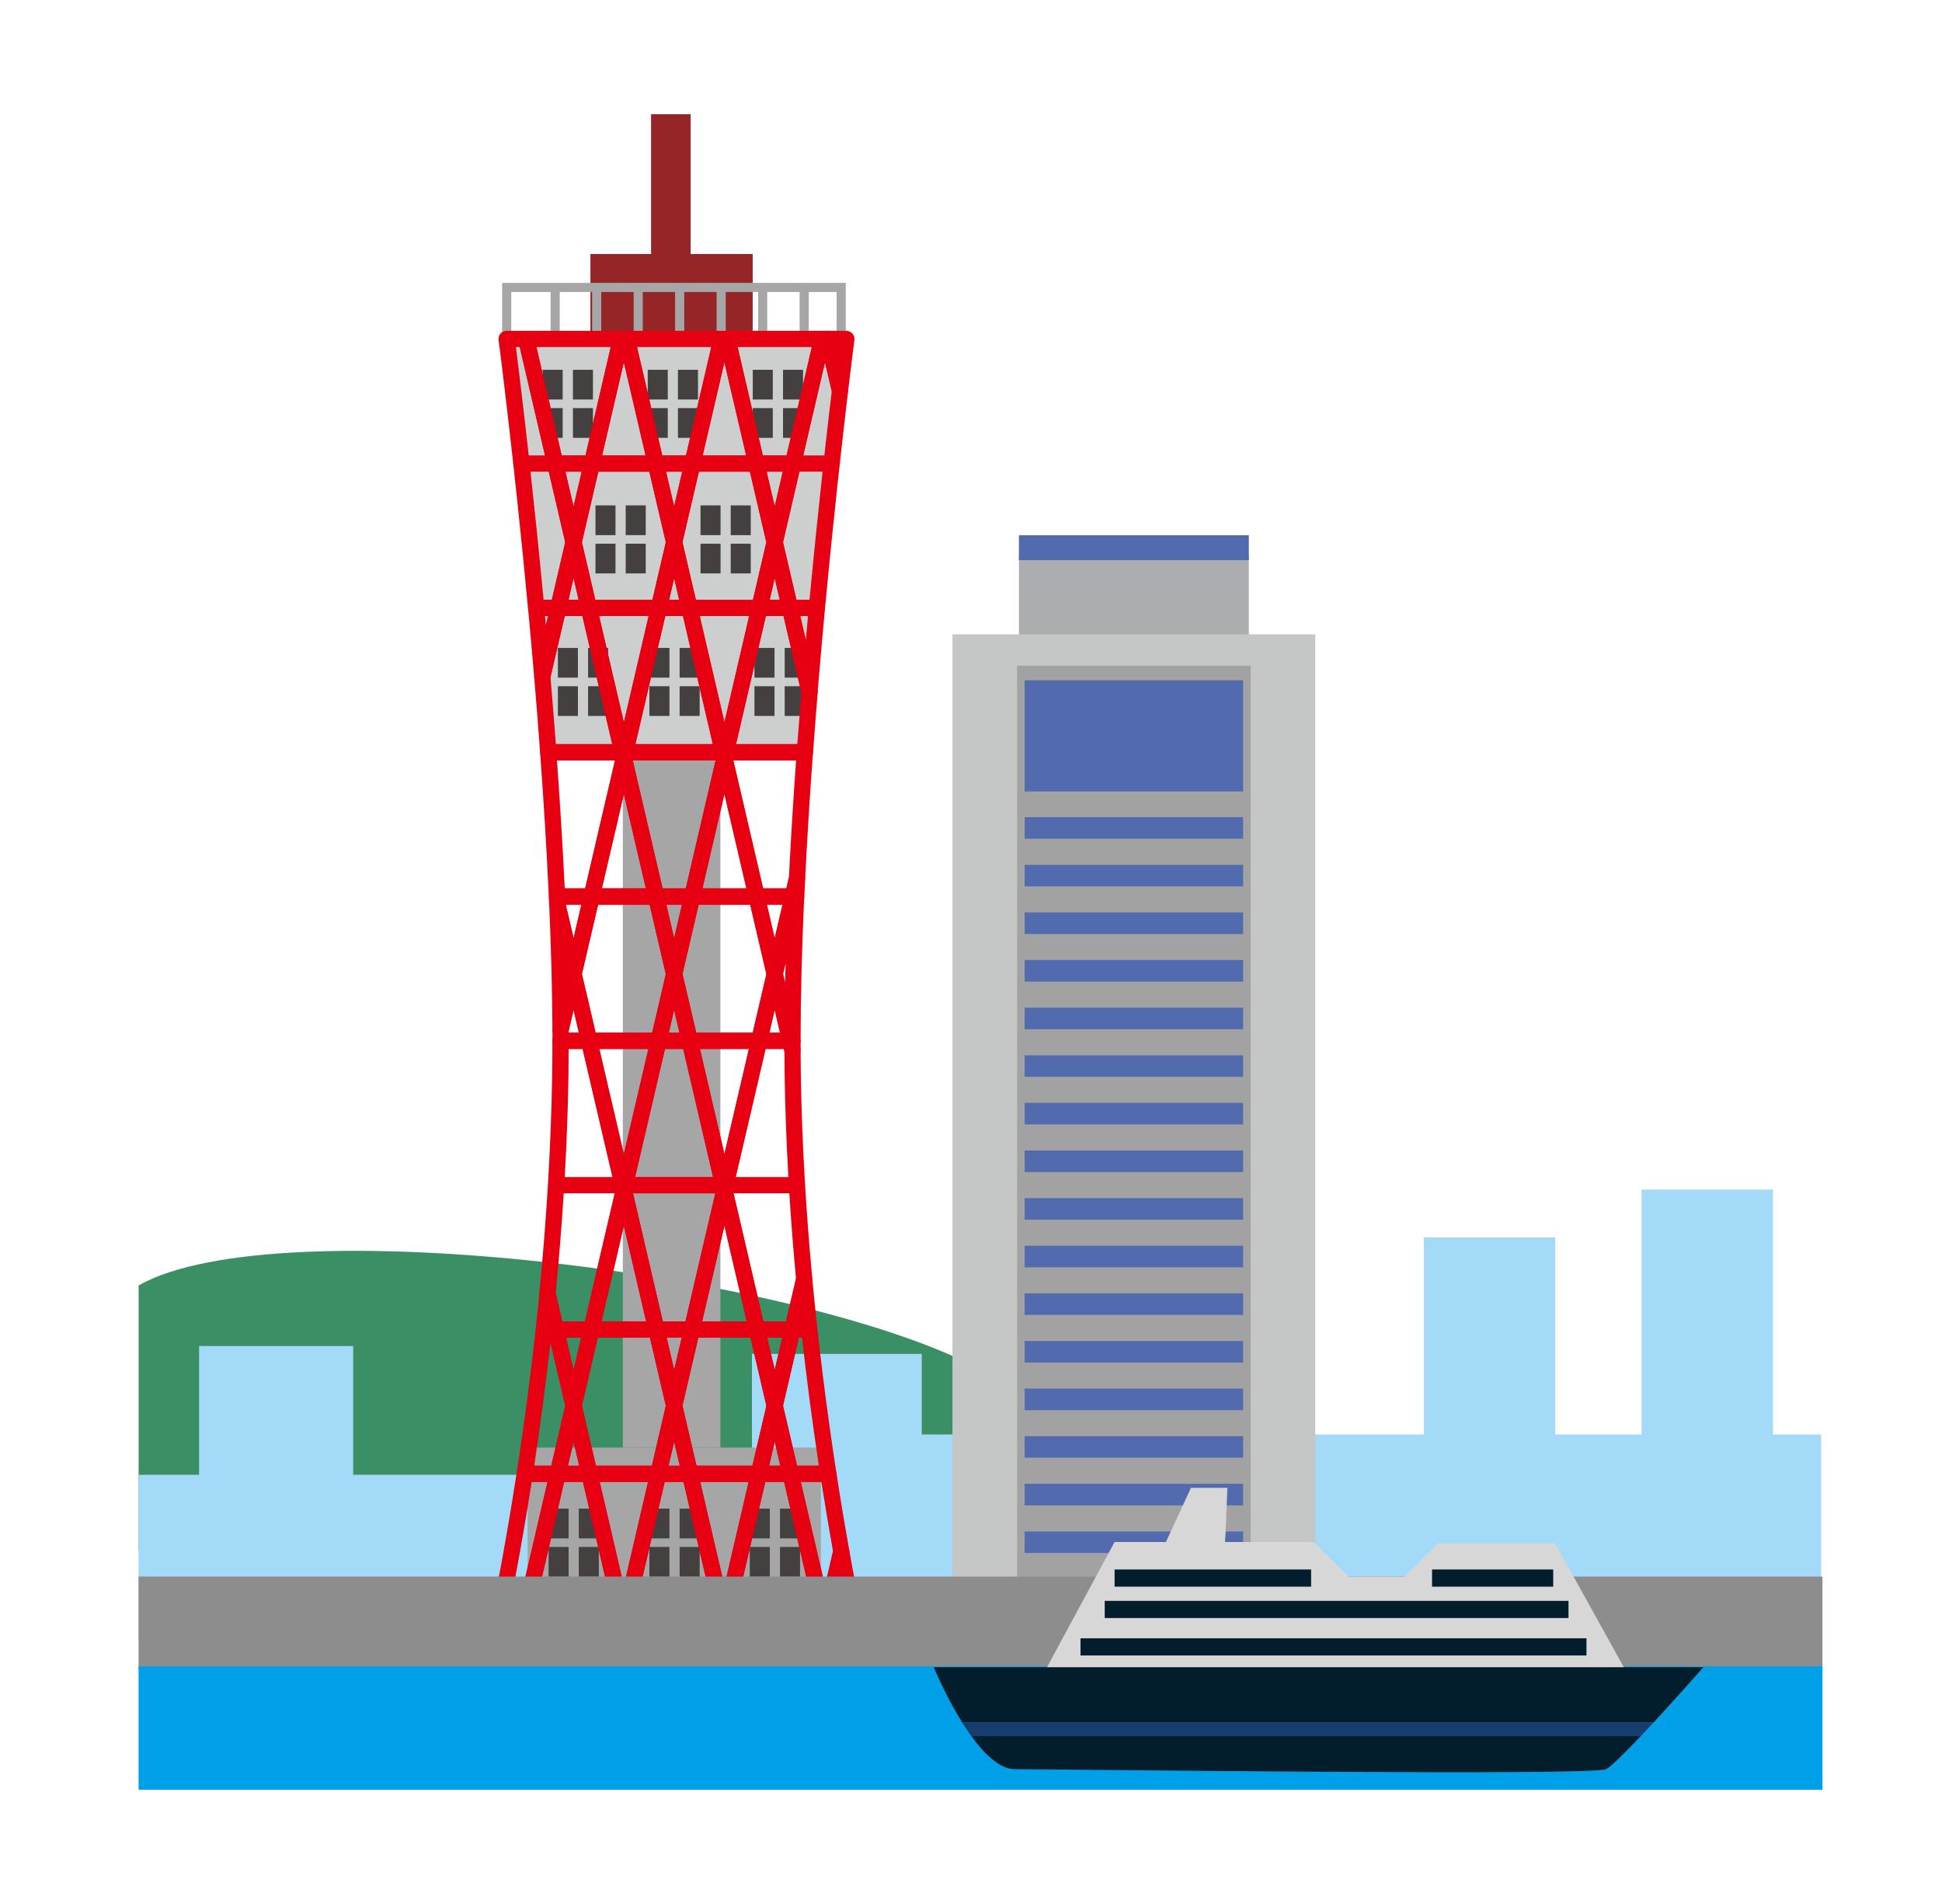 <svg width="51" height="50" viewBox="0 0 51 50" fill="none" xmlns="http://www.w3.org/2000/svg">
<path d="M28.62 41.486C28.62 41.486 30.756 38.774 25.924 36.056C21.312 33.463 7.273 31.682 3.64 33.757V40.732L29.658 41.833L28.62 41.485V41.486Z" fill="#3A9064"/>
<path d="M40.844 32.497H37.392V40.84H40.844V32.497Z" fill="#A2DAF7"/>
<path d="M46.562 31.239H43.11V39.582H46.562V31.239Z" fill="#A2DAF7"/>
<path d="M24.206 37.67V35.554H19.747V38.729H3.639V43.032H47.827V37.67H24.206Z" fill="#A2DAF7"/>
<path d="M21.744 43.138H21.587C21.522 43.138 21.46 43.108 21.42 43.057C21.38 43.007 21.364 42.94 21.38 42.876L21.459 42.538C21.482 42.441 21.568 42.373 21.667 42.373C21.767 42.373 21.853 42.441 21.875 42.538L21.954 42.876C21.969 42.94 21.954 43.007 21.914 43.057C21.874 43.108 21.813 43.138 21.747 43.138H21.744Z" fill="#E60012"/>
<path d="M16.462 43.138H16.305C16.24 43.138 16.178 43.108 16.138 43.057C16.098 43.007 16.082 42.94 16.098 42.876L16.177 42.538C16.199 42.441 16.286 42.374 16.385 42.373C16.484 42.373 16.571 42.441 16.593 42.537L16.672 42.875C16.686 42.939 16.672 43.005 16.632 43.056C16.592 43.107 16.53 43.136 16.465 43.136L16.462 43.138Z" fill="#E60012"/>
<path d="M19.103 43.138H18.946C18.881 43.138 18.819 43.108 18.779 43.057C18.739 43.007 18.724 42.939 18.739 42.877L18.818 42.538C18.841 42.441 18.927 42.374 19.026 42.374C19.126 42.374 19.212 42.443 19.234 42.539L19.314 42.878C19.328 42.941 19.314 43.008 19.273 43.059C19.233 43.109 19.172 43.139 19.107 43.139L19.103 43.138Z" fill="#E60012"/>
<path d="M18.138 3H17.098V9.115H18.138V3Z" fill="#962528"/>
<path d="M21.558 38.014H13.855V42.965H21.558V38.014Z" fill="#A6A6A7"/>
<path d="M18.919 16.179H16.356V38.014H18.919V16.179Z" fill="#A6A6A7"/>
<path d="M13.283 8.977L14.434 19.659L21.136 19.753L22.129 8.886L13.283 8.977Z" fill="#CDCECE"/>
<path d="M14.777 9.711H14.251V10.491H14.777V9.711Z" fill="#44403F"/>
<path d="M15.572 9.711H15.046V10.491H15.572V9.711Z" fill="#44403F"/>
<path d="M17.537 9.711H17.011V10.491H17.537V9.711Z" fill="#44403F"/>
<path d="M18.33 9.711H17.804V10.491H18.33V9.711Z" fill="#44403F"/>
<path d="M20.295 9.711H19.769V10.491H20.295V9.711Z" fill="#44403F"/>
<path d="M21.089 9.711H20.563V10.491H21.089V9.711Z" fill="#44403F"/>
<path d="M14.777 10.717H14.251V11.498H14.777V10.717Z" fill="#44403F"/>
<path d="M15.572 10.717H15.046V11.498H15.572V10.717Z" fill="#44403F"/>
<path d="M17.537 10.717H17.011V11.498H17.537V10.717Z" fill="#44403F"/>
<path d="M18.33 10.717H17.804V11.498H18.33V10.717Z" fill="#44403F"/>
<path d="M20.295 10.717H19.769V11.498H20.295V10.717Z" fill="#44403F"/>
<path d="M21.089 10.717H20.563V11.498H21.089V10.717Z" fill="#44403F"/>
<path d="M16.164 13.272H15.638V14.053H16.164V13.272Z" fill="#44403F"/>
<path d="M16.958 13.272H16.432V14.053H16.958V13.272Z" fill="#44403F"/>
<path d="M18.923 13.272H18.397V14.053H18.923V13.272Z" fill="#44403F"/>
<path d="M19.716 13.272H19.19V14.053H19.716V13.272Z" fill="#44403F"/>
<path d="M16.164 14.278H15.638V15.058H16.164V14.278Z" fill="#44403F"/>
<path d="M16.958 14.278H16.432V15.058H16.958V14.278Z" fill="#44403F"/>
<path d="M18.923 14.278H18.397V15.058H18.923V14.278Z" fill="#44403F"/>
<path d="M19.716 14.278H19.19V15.058H19.716V14.278Z" fill="#44403F"/>
<path d="M17.581 17.015H17.054V17.795H17.581V17.015Z" fill="#44403F"/>
<path d="M18.374 17.015H17.848V17.795H18.374V17.015Z" fill="#44403F"/>
<path d="M17.581 18.021H17.054V18.801H17.581V18.021Z" fill="#44403F"/>
<path d="M18.374 18.021H17.848V18.801H18.374V18.021Z" fill="#44403F"/>
<path d="M17.581 39.618H17.054V40.399H17.581V39.618Z" fill="#44403F"/>
<path d="M18.374 39.618H17.848V40.399H18.374V39.618Z" fill="#44403F"/>
<path d="M17.581 40.624H17.054V41.405H17.581V40.624Z" fill="#44403F"/>
<path d="M18.374 40.624H17.848V41.405H18.374V40.624Z" fill="#44403F"/>
<path d="M14.933 39.618H14.407V40.399H14.933V39.618Z" fill="#44403F"/>
<path d="M15.726 39.618H15.2V40.399H15.726V39.618Z" fill="#44403F"/>
<path d="M14.933 40.624H14.407V41.405H14.933V40.624Z" fill="#44403F"/>
<path d="M15.726 40.624H15.2V41.405H15.726V40.624Z" fill="#44403F"/>
<path d="M20.217 39.618H19.691V40.399H20.217V39.618Z" fill="#44403F"/>
<path d="M21.01 39.618H20.484V40.399H21.01V39.618Z" fill="#44403F"/>
<path d="M20.217 40.624H19.691V41.405H20.217V40.624Z" fill="#44403F"/>
<path d="M21.01 40.624H20.484V41.405H21.01V40.624Z" fill="#44403F"/>
<path d="M20.34 17.015H19.813V17.795H20.34V17.015Z" fill="#44403F"/>
<path d="M21.133 17.015H20.607V17.795H21.133V17.015Z" fill="#44403F"/>
<path d="M20.34 18.021H19.813V18.801H20.34V18.021Z" fill="#44403F"/>
<path d="M21.133 18.021H20.607V18.801H21.133V18.021Z" fill="#44403F"/>
<path d="M15.177 17.015H14.651V17.795H15.177V17.015Z" fill="#44403F"/>
<path d="M15.97 17.015H15.444V17.795H15.97V17.015Z" fill="#44403F"/>
<path d="M15.177 18.021H14.651V18.801H15.177V18.021Z" fill="#44403F"/>
<path d="M15.97 18.021H15.444V18.801H15.97V18.021Z" fill="#44403F"/>
<path d="M19.767 6.671H15.505V8.966H19.767V6.671Z" fill="#962528"/>
<path d="M22.211 9.033H21.971V7.668H13.427V8.9H13.187V7.428H22.211V9.033Z" fill="#A6A6A7"/>
<path d="M14.7 7.595H14.46V8.73H14.7V7.595Z" fill="#A6A6A7"/>
<path d="M15.79 7.595H15.55V8.73H15.79V7.595Z" fill="#A6A6A7"/>
<path d="M16.881 7.595H16.641V8.73H16.881V7.595Z" fill="#A6A6A7"/>
<path d="M17.969 7.595H17.729V8.73H17.969V7.595Z" fill="#A6A6A7"/>
<path d="M19.059 7.595H18.819V8.73H19.059V7.595Z" fill="#A6A6A7"/>
<path d="M20.149 7.595H19.909V8.73H20.149V7.595Z" fill="#A6A6A7"/>
<path d="M21.239 7.595H20.999V8.73H21.239V7.595Z" fill="#A6A6A7"/>
<path d="M18.178 23.757H17.23C17.131 23.757 17.045 23.688 17.022 23.593L16.176 19.96C16.169 19.928 16.169 19.895 16.176 19.863L16.212 19.706C16.235 19.609 16.321 19.54 16.421 19.54H18.988C19.088 19.54 19.174 19.609 19.196 19.706L19.233 19.863C19.24 19.895 19.24 19.928 19.233 19.96L18.387 23.593C18.364 23.689 18.278 23.757 18.178 23.757ZM17.399 23.33H18.009L18.793 19.967H16.617L17.401 23.33H17.399Z" fill="#E60012"/>
<path d="M18.988 19.967H16.421C16.356 19.967 16.294 19.937 16.254 19.887C16.214 19.836 16.198 19.77 16.214 19.706L17.097 15.915C17.119 15.819 17.206 15.751 17.305 15.751H18.108C18.207 15.751 18.293 15.82 18.316 15.915L19.199 19.706C19.213 19.77 19.199 19.836 19.159 19.887C19.118 19.937 19.057 19.967 18.992 19.967H18.988ZM16.689 19.54H18.72L17.936 16.177H17.473L16.689 19.54Z" fill="#E60012"/>
<path d="M18.112 27.547H17.296C17.23 27.547 17.169 27.518 17.129 27.467C17.089 27.416 17.073 27.35 17.089 27.286L17.498 25.532C17.52 25.434 17.606 25.366 17.706 25.366C17.805 25.366 17.891 25.434 17.914 25.53L18.323 27.285C18.337 27.349 18.323 27.415 18.283 27.465C18.242 27.516 18.181 27.546 18.116 27.546L18.112 27.547ZM17.564 27.12H17.844L17.704 26.52L17.565 27.12H17.564Z" fill="#E60012"/>
<path d="M19.062 19.967H18.988C18.889 19.967 18.803 19.898 18.78 19.803L17.897 16.012C17.883 15.949 17.897 15.882 17.937 15.832C17.978 15.781 18.039 15.751 18.104 15.751H19.944C20.009 15.751 20.07 15.781 20.11 15.832C20.151 15.882 20.166 15.949 20.151 16.012L19.267 19.803C19.245 19.899 19.159 19.967 19.059 19.967H19.062ZM18.374 16.177L19.024 18.97L19.674 16.177H18.372H18.374Z" fill="#E60012"/>
<path d="M17.704 25.793C17.605 25.793 17.519 25.724 17.496 25.628L17.022 23.593C17.008 23.529 17.022 23.462 17.063 23.412C17.103 23.361 17.164 23.331 17.229 23.331H18.177C18.242 23.331 18.304 23.361 18.344 23.412C18.384 23.462 18.4 23.529 18.384 23.593L17.91 25.628C17.888 25.725 17.802 25.793 17.702 25.793H17.704ZM17.499 23.757L17.704 24.639L17.91 23.757H17.499Z" fill="#E60012"/>
<path d="M20.345 25.793C20.246 25.793 20.16 25.724 20.137 25.628L19.663 23.593C19.649 23.529 19.663 23.462 19.703 23.412C19.744 23.361 19.805 23.331 19.87 23.331H20.818C20.883 23.331 20.945 23.361 20.985 23.412C21.025 23.462 21.04 23.529 21.025 23.593L20.551 25.628C20.529 25.725 20.442 25.793 20.343 25.793H20.345ZM20.14 23.757L20.345 24.639L20.551 23.757H20.14Z" fill="#E60012"/>
<path d="M19.871 23.757H18.178C18.113 23.757 18.052 23.727 18.012 23.677C17.972 23.626 17.956 23.559 17.972 23.496L18.818 19.863C18.84 19.766 18.927 19.698 19.026 19.698C19.125 19.698 19.212 19.767 19.234 19.863L20.081 23.496C20.095 23.559 20.081 23.626 20.041 23.677C20 23.727 19.939 23.757 19.874 23.757H19.871ZM18.447 23.33H19.602L19.024 20.85L18.446 23.33H18.447Z" fill="#E60012"/>
<path d="M19.025 20.124C18.926 20.124 18.839 20.055 18.817 19.959L18.78 19.801C18.766 19.738 18.78 19.671 18.82 19.62C18.861 19.57 18.922 19.54 18.987 19.54H19.06C19.125 19.54 19.187 19.57 19.227 19.62C19.267 19.671 19.283 19.738 19.267 19.801L19.231 19.959C19.208 20.055 19.122 20.124 19.023 20.124H19.025Z" fill="#E60012"/>
<path d="M18.995 31.337H16.412C16.347 31.337 16.286 31.308 16.245 31.257C16.205 31.206 16.19 31.14 16.205 31.076L17.088 27.286C17.111 27.189 17.197 27.121 17.296 27.121H18.113C18.213 27.121 18.299 27.19 18.321 27.287L19.204 31.077C19.219 31.141 19.204 31.207 19.164 31.258C19.124 31.309 19.063 31.338 18.997 31.338L18.995 31.337ZM16.68 30.91H18.726L17.942 27.547H17.463L16.679 30.91H16.68Z" fill="#E60012"/>
<path d="M20.812 27.547H20.753C20.654 27.547 20.568 27.479 20.545 27.382L20.136 25.627C20.129 25.595 20.129 25.562 20.136 25.53L20.61 23.495C20.633 23.398 20.719 23.33 20.818 23.33H20.907C20.965 23.33 21.021 23.354 21.061 23.396C21.101 23.439 21.122 23.496 21.12 23.554C21.057 24.926 21.025 26.198 21.025 27.334C21.025 27.453 20.93 27.547 20.812 27.547ZM20.564 25.579L20.617 25.807C20.621 25.639 20.626 25.469 20.631 25.296L20.564 25.579Z" fill="#E60012"/>
<path d="M20.819 23.757H19.871C19.772 23.757 19.686 23.688 19.663 23.593L18.817 19.96C18.81 19.928 18.81 19.895 18.817 19.863L18.853 19.706C18.876 19.609 18.962 19.54 19.061 19.54H21.137C21.197 19.54 21.253 19.565 21.293 19.609C21.334 19.652 21.354 19.71 21.35 19.769C21.265 20.923 21.197 22.035 21.145 23.074C21.145 23.087 21.142 23.1 21.139 23.111L21.026 23.591C21.004 23.688 20.918 23.757 20.818 23.757H20.819ZM20.04 23.33H20.65L20.719 23.033C20.767 22.065 20.83 21.035 20.907 19.967H19.256L20.04 23.33Z" fill="#E60012"/>
<path d="M20.908 23.757H20.819C20.754 23.757 20.693 23.727 20.653 23.677C20.613 23.626 20.597 23.56 20.613 23.496L20.725 23.016C20.75 22.908 20.854 22.837 20.962 22.853C21.071 22.868 21.152 22.964 21.146 23.075L21.123 23.554C21.119 23.667 21.024 23.757 20.91 23.757H20.908Z" fill="#E60012"/>
<path d="M21.587 43.138H19.103C19.004 43.138 18.918 43.069 18.895 42.972L18.816 42.634C18.809 42.602 18.809 42.569 18.816 42.537L19.72 38.655C19.743 38.558 19.829 38.49 19.928 38.49H20.761C20.86 38.49 20.946 38.559 20.969 38.655L21.873 42.537C21.88 42.569 21.88 42.602 21.873 42.634L21.794 42.972C21.771 43.069 21.685 43.138 21.586 43.138H21.587ZM19.273 42.711H21.418L21.447 42.586L20.593 38.916H20.099L19.244 42.586L19.273 42.711Z" fill="#E60012"/>
<path d="M19.053 31.337H18.995C18.896 31.337 18.81 31.269 18.787 31.172L17.904 27.382C17.89 27.318 17.904 27.252 17.944 27.201C17.985 27.15 18.046 27.12 18.111 27.12H19.935C20 27.12 20.062 27.15 20.102 27.201C20.142 27.252 20.157 27.318 20.142 27.382L19.259 31.172C19.236 31.269 19.15 31.336 19.051 31.336L19.053 31.337ZM18.382 27.547L19.025 30.308L19.668 27.547H18.382Z" fill="#E60012"/>
<path d="M20.753 27.547H19.936C19.871 27.547 19.81 27.517 19.77 27.466C19.73 27.416 19.714 27.349 19.73 27.286L20.139 25.531C20.161 25.434 20.247 25.367 20.347 25.367C20.446 25.367 20.532 25.436 20.555 25.532L20.964 27.287C20.978 27.351 20.964 27.417 20.924 27.468C20.883 27.518 20.822 27.548 20.757 27.548L20.753 27.547ZM20.205 27.12H20.485L20.345 26.52L20.206 27.12H20.205Z" fill="#E60012"/>
<path d="M19.936 27.547H18.112C18.013 27.547 17.927 27.478 17.904 27.383L17.495 25.628C17.488 25.596 17.488 25.563 17.495 25.531L17.969 23.496C17.991 23.399 18.078 23.331 18.177 23.331H19.87C19.969 23.331 20.056 23.4 20.078 23.496L20.552 25.531C20.559 25.563 20.559 25.596 20.552 25.628L20.143 27.383C20.121 27.48 20.034 27.547 19.935 27.547H19.936ZM18.282 27.12H19.767L20.127 25.58L19.702 23.758H18.349L17.924 25.58L18.284 27.12H18.282Z" fill="#E60012"/>
<path d="M18.105 16.177H17.302C17.237 16.177 17.176 16.147 17.136 16.096C17.096 16.045 17.08 15.979 17.096 15.915L17.496 14.193C17.519 14.096 17.605 14.029 17.704 14.029C17.804 14.029 17.89 14.097 17.912 14.193L18.313 15.915C18.327 15.979 18.313 16.045 18.273 16.096C18.233 16.147 18.171 16.177 18.106 16.177H18.105ZM17.572 15.75H17.837L17.704 15.181L17.572 15.75Z" fill="#E60012"/>
<path d="M15.48 38.916H14.647C14.582 38.916 14.521 38.887 14.481 38.836C14.44 38.785 14.425 38.719 14.44 38.655L14.857 36.869C14.879 36.772 14.965 36.704 15.065 36.704C15.164 36.704 15.25 36.773 15.273 36.869L15.689 38.655C15.703 38.719 15.689 38.785 15.649 38.836C15.608 38.887 15.547 38.916 15.482 38.916H15.48ZM14.916 38.489H15.211L15.063 37.857L14.916 38.489Z" fill="#E60012"/>
<path d="M21.666 42.798C21.567 42.798 21.48 42.73 21.458 42.634L20.553 38.752C20.539 38.688 20.553 38.622 20.594 38.571C20.634 38.52 20.695 38.49 20.76 38.49H21.753C21.859 38.49 21.948 38.567 21.964 38.671C22.07 39.365 22.185 40.051 22.303 40.709C22.308 40.738 22.308 40.767 22.301 40.796L21.873 42.634C21.85 42.731 21.764 42.798 21.665 42.798H21.666ZM21.03 38.916L21.666 41.645L21.876 40.74C21.771 40.148 21.668 39.535 21.571 38.916H21.03Z" fill="#E60012"/>
<path d="M15.063 37.13C14.964 37.13 14.878 37.061 14.855 36.965L14.388 34.962C14.374 34.898 14.388 34.832 14.428 34.781C14.469 34.73 14.53 34.7 14.595 34.7H15.529C15.594 34.7 15.656 34.73 15.696 34.781C15.736 34.832 15.751 34.898 15.736 34.962L15.269 36.965C15.247 37.062 15.16 37.131 15.061 37.131L15.063 37.13ZM14.865 35.127L15.063 35.977L15.261 35.127H14.865Z" fill="#E60012"/>
<path d="M15.464 16.177H14.662C14.597 16.177 14.535 16.147 14.495 16.096C14.455 16.045 14.439 15.979 14.455 15.915L14.855 14.193C14.878 14.096 14.964 14.029 15.063 14.029C15.163 14.029 15.249 14.097 15.271 14.193L15.672 15.915C15.687 15.979 15.672 16.045 15.632 16.096C15.592 16.147 15.53 16.177 15.465 16.177H15.464ZM14.931 15.75H15.196L15.063 15.181L14.931 15.75Z" fill="#E60012"/>
<path d="M15.063 14.454C14.964 14.454 14.878 14.386 14.855 14.29L14.373 12.222C14.359 12.158 14.373 12.092 14.413 12.041C14.453 11.991 14.515 11.961 14.58 11.961H15.543C15.608 11.961 15.67 11.991 15.71 12.041C15.75 12.092 15.765 12.158 15.75 12.222L15.269 14.29C15.247 14.387 15.16 14.455 15.061 14.455L15.063 14.454ZM14.849 12.386L15.062 13.3L15.275 12.386H14.849Z" fill="#E60012"/>
<path d="M16.384 42.798C16.285 42.798 16.198 42.73 16.176 42.634L15.271 38.752C15.257 38.688 15.271 38.622 15.312 38.571C15.352 38.52 15.413 38.49 15.478 38.49H17.287C17.352 38.49 17.413 38.52 17.454 38.571C17.494 38.622 17.509 38.688 17.494 38.752L16.59 42.634C16.567 42.731 16.481 42.798 16.381 42.798H16.384ZM15.748 38.916L16.384 41.645L17.02 38.916H15.749H15.748Z" fill="#E60012"/>
<path d="M22.06 10.476C21.962 10.476 21.875 10.408 21.852 10.312L21.534 8.949C21.52 8.885 21.534 8.819 21.574 8.768C21.614 8.717 21.675 8.688 21.741 8.688H22.226C22.288 8.688 22.346 8.714 22.387 8.76C22.427 8.806 22.446 8.867 22.438 8.927C22.438 8.927 22.373 9.429 22.27 10.288C22.258 10.391 22.173 10.47 22.07 10.476C22.067 10.476 22.062 10.476 22.059 10.476H22.06Z" fill="#E60012"/>
<path d="M17.229 23.757H15.536C15.471 23.757 15.41 23.727 15.37 23.677C15.329 23.626 15.314 23.559 15.329 23.496L16.176 19.863C16.198 19.766 16.285 19.698 16.384 19.698C16.483 19.698 16.57 19.767 16.592 19.863L17.439 23.496C17.453 23.559 17.439 23.626 17.398 23.677C17.358 23.727 17.297 23.757 17.232 23.757H17.229ZM15.806 23.33H16.961L16.383 20.85L15.805 23.33H15.806Z" fill="#E60012"/>
<path d="M19.025 42.798C18.925 42.798 18.839 42.73 18.817 42.634L17.912 38.752C17.898 38.688 17.912 38.622 17.952 38.571C17.993 38.52 18.054 38.49 18.119 38.49H19.928C19.993 38.49 20.054 38.52 20.095 38.571C20.135 38.622 20.15 38.688 20.135 38.752L19.23 42.634C19.208 42.731 19.122 42.798 19.022 42.798H19.025ZM18.389 38.916L19.025 41.645L19.661 38.916H18.389Z" fill="#E60012"/>
<path d="M20.346 37.13C20.246 37.13 20.16 37.061 20.137 36.965L19.671 34.962C19.656 34.898 19.671 34.832 19.711 34.781C19.751 34.73 19.812 34.7 19.877 34.7H20.811C20.876 34.7 20.938 34.73 20.978 34.781C21.018 34.832 21.034 34.898 21.018 34.962L20.551 36.965C20.529 37.062 20.442 37.131 20.343 37.131L20.346 37.13ZM20.147 35.127L20.346 35.977L20.543 35.127H20.147Z" fill="#E60012"/>
<path d="M19.878 35.127H18.17C18.105 35.127 18.043 35.098 18.003 35.047C17.963 34.996 17.948 34.93 17.963 34.866L18.817 31.2C18.839 31.103 18.925 31.036 19.025 31.036C19.124 31.036 19.21 31.104 19.233 31.2L20.086 34.866C20.1 34.93 20.086 34.996 20.046 35.047C20.006 35.098 19.944 35.127 19.879 35.127H19.878ZM18.439 34.7H19.61L19.025 32.188L18.439 34.7Z" fill="#E60012"/>
<path d="M17.704 37.13C17.605 37.13 17.519 37.061 17.496 36.965L17.029 34.962C17.015 34.898 17.029 34.832 17.069 34.781C17.11 34.73 17.171 34.7 17.236 34.7H18.17C18.235 34.7 18.297 34.73 18.337 34.781C18.377 34.832 18.392 34.898 18.377 34.962L17.91 36.965C17.887 37.062 17.801 37.13 17.702 37.13H17.704ZM17.506 35.127L17.704 35.977L17.903 35.127H17.507H17.506Z" fill="#E60012"/>
<path d="M19.025 31.461C18.926 31.461 18.84 31.393 18.817 31.297L18.788 31.173C18.773 31.109 18.788 31.043 18.828 30.992C18.868 30.941 18.929 30.912 18.994 30.912H19.052C19.117 30.912 19.179 30.941 19.219 30.992C19.259 31.043 19.275 31.109 19.259 31.173L19.231 31.297C19.208 31.394 19.122 31.461 19.023 31.462L19.025 31.461Z" fill="#E60012"/>
<path d="M20.346 14.454C20.246 14.454 20.16 14.386 20.137 14.29L19.655 12.222C19.641 12.158 19.655 12.092 19.695 12.041C19.735 11.991 19.797 11.961 19.862 11.961H20.825C20.89 11.961 20.952 11.991 20.992 12.041C21.032 12.092 21.048 12.158 21.032 12.222L20.551 14.29C20.529 14.387 20.442 14.455 20.343 14.455L20.346 14.454ZM20.133 12.386L20.346 13.3L20.558 12.386H20.133Z" fill="#E60012"/>
<path d="M21.26 18.383C21.162 18.383 21.076 18.315 21.052 18.218L20.538 16.012C20.524 15.949 20.538 15.882 20.578 15.832C20.619 15.781 20.68 15.751 20.745 15.751H21.453C21.513 15.751 21.57 15.776 21.61 15.821C21.651 15.866 21.671 15.925 21.665 15.984C21.599 16.693 21.534 17.431 21.471 18.188C21.462 18.293 21.379 18.376 21.273 18.383C21.269 18.383 21.263 18.383 21.258 18.383H21.26ZM21.015 16.177L21.162 16.811C21.181 16.596 21.2 16.385 21.22 16.177H21.015Z" fill="#E60012"/>
<path d="M20.813 27.802C20.715 27.802 20.629 27.735 20.605 27.638L20.546 27.383C20.532 27.319 20.546 27.253 20.586 27.202C20.627 27.151 20.688 27.121 20.753 27.121H20.812C20.93 27.121 21.025 27.217 21.025 27.334V27.588C21.025 27.697 20.945 27.788 20.837 27.801C20.829 27.801 20.82 27.802 20.812 27.802H20.813Z" fill="#E60012"/>
<path d="M15.529 35.127H14.595C14.496 35.127 14.41 35.059 14.387 34.962L14.168 34.024C14.163 34.002 14.161 33.978 14.164 33.956C14.36 31.957 14.472 30.029 14.501 28.224C14.505 27.934 14.507 27.636 14.507 27.334C14.507 27.278 14.529 27.223 14.569 27.183C14.609 27.143 14.664 27.12 14.721 27.12H15.47C15.569 27.12 15.656 27.189 15.678 27.285L16.561 31.075L16.59 31.199C16.597 31.231 16.597 31.264 16.59 31.296L15.736 34.962C15.714 35.059 15.627 35.126 15.528 35.126L15.529 35.127ZM14.765 34.701H15.36L16.144 31.337H14.805C14.75 32.196 14.68 33.072 14.593 33.962L14.765 34.701ZM14.831 30.91H16.086L15.302 27.547H14.934C14.934 27.778 14.932 28.007 14.929 28.23C14.916 29.097 14.883 29.992 14.831 30.91Z" fill="#E60012"/>
<path d="M22.521 43.138H21.744C21.645 43.138 21.558 43.069 21.536 42.972L21.457 42.634C21.45 42.602 21.45 42.569 21.457 42.537L21.885 40.699C21.908 40.601 21.999 40.539 22.097 40.534C22.199 40.537 22.284 40.61 22.302 40.711C22.543 42.056 22.725 42.87 22.727 42.879C22.742 42.941 22.727 43.009 22.686 43.058C22.646 43.109 22.584 43.139 22.52 43.139L22.521 43.138ZM21.914 42.711H22.257C22.215 42.51 22.149 42.195 22.071 41.788L21.886 42.586L21.915 42.711H21.914Z" fill="#E60012"/>
<path d="M20.761 38.916H19.929C19.864 38.916 19.803 38.887 19.762 38.836C19.722 38.785 19.707 38.719 19.722 38.655L20.138 36.869C20.161 36.772 20.247 36.704 20.346 36.704C20.446 36.704 20.532 36.773 20.554 36.869L20.971 38.655C20.985 38.719 20.971 38.785 20.93 38.836C20.89 38.887 20.829 38.916 20.764 38.916H20.761ZM20.197 38.489H20.493L20.345 37.857L20.197 38.489Z" fill="#E60012"/>
<path d="M16.305 43.138H13.664C13.599 43.138 13.537 43.108 13.497 43.057C13.457 43.007 13.441 42.94 13.457 42.876L14.441 38.656C14.463 38.559 14.549 38.492 14.649 38.492H15.481C15.58 38.492 15.666 38.56 15.689 38.656L16.593 42.538C16.6 42.57 16.6 42.603 16.593 42.635L16.514 42.973C16.492 43.07 16.405 43.139 16.306 43.139L16.305 43.138ZM13.932 42.711H16.135L16.164 42.586L15.309 38.916H14.815L13.931 42.71L13.932 42.711Z" fill="#E60012"/>
<path d="M20.826 12.387H19.863C19.764 12.387 19.677 12.318 19.655 12.222L18.892 8.949C18.878 8.885 18.892 8.819 18.933 8.768C18.973 8.717 19.034 8.688 19.099 8.688H21.588C21.653 8.688 21.714 8.717 21.755 8.768C21.795 8.819 21.81 8.885 21.795 8.949L21.032 12.222C21.01 12.319 20.923 12.387 20.824 12.387H20.826ZM20.032 11.96H20.657L21.321 9.113H19.37L20.033 11.96H20.032Z" fill="#E60012"/>
<path d="M18.946 43.138H16.462C16.363 43.138 16.276 43.069 16.254 42.973L16.175 42.635C16.168 42.603 16.168 42.57 16.175 42.538L17.079 38.656C17.101 38.559 17.188 38.492 17.287 38.492H18.119C18.219 38.492 18.305 38.56 18.327 38.656L19.232 42.538C19.239 42.57 19.239 42.603 19.232 42.635L19.152 42.973C19.13 43.07 19.044 43.138 18.944 43.138H18.946ZM16.631 42.711H18.775L18.805 42.586L17.95 38.916H17.456L16.601 42.586L16.631 42.711Z" fill="#E60012"/>
<path d="M19.863 12.387H18.185C18.12 12.387 18.059 12.357 18.019 12.306C17.979 12.255 17.963 12.189 17.979 12.125L18.741 8.852C18.764 8.755 18.85 8.688 18.949 8.688H19.102C19.201 8.688 19.287 8.756 19.31 8.852L20.072 12.125C20.086 12.189 20.072 12.255 20.032 12.306C19.992 12.357 19.93 12.387 19.865 12.387H19.863ZM18.454 11.96H19.595L19.025 9.513L18.455 11.96H18.454Z" fill="#E60012"/>
<path d="M20.811 35.127H19.878C19.778 35.127 19.692 35.059 19.669 34.963L18.816 31.297C18.809 31.265 18.809 31.232 18.816 31.2L18.844 31.076L19.727 27.286C19.75 27.189 19.836 27.121 19.935 27.121H20.752C20.852 27.121 20.938 27.19 20.96 27.286L21.02 27.541C21.023 27.556 21.025 27.573 21.025 27.588C21.025 27.803 21.028 28.015 21.031 28.224C21.057 29.911 21.158 31.711 21.332 33.571C21.334 33.594 21.332 33.617 21.327 33.64L21.018 34.963C20.996 35.06 20.91 35.127 20.81 35.127H20.811ZM20.048 34.7H20.642L20.904 33.576C20.834 32.818 20.775 32.071 20.729 31.337H19.263L20.047 34.7H20.048ZM19.322 30.91H20.704C20.652 29.993 20.619 29.097 20.606 28.23C20.602 28.028 20.601 27.821 20.6 27.613L20.584 27.546H20.106L19.322 30.909V30.91Z" fill="#E60012"/>
<path d="M21.753 38.916H20.761C20.661 38.916 20.575 38.847 20.552 38.752L20.136 36.965C20.129 36.934 20.129 36.9 20.136 36.868L20.603 34.865L20.912 33.543C20.936 33.441 21.031 33.374 21.134 33.379C21.238 33.386 21.322 33.467 21.331 33.571C21.488 35.243 21.7 36.959 21.964 38.671C21.973 38.733 21.956 38.795 21.916 38.843C21.875 38.89 21.816 38.917 21.753 38.917V38.916ZM20.931 38.489H21.505C21.335 37.364 21.187 36.238 21.062 35.126H20.98L20.563 36.916L20.93 38.489H20.931Z" fill="#E60012"/>
<path d="M21.454 16.177H20.746C20.647 16.177 20.56 16.108 20.538 16.011L20.137 14.289C20.13 14.257 20.13 14.224 20.137 14.192L20.618 12.124L21.381 8.851C21.403 8.754 21.49 8.686 21.589 8.686H21.741C21.841 8.686 21.927 8.755 21.95 8.851L22.267 10.214C22.273 10.237 22.275 10.263 22.271 10.287C22.117 11.576 21.888 13.61 21.666 15.982C21.655 16.091 21.564 16.175 21.453 16.175L21.454 16.177ZM20.915 15.75H21.259C21.376 14.513 21.494 13.373 21.602 12.386H20.995L20.564 14.241L20.915 15.75ZM21.095 11.96H21.649C21.721 11.314 21.786 10.746 21.843 10.275L21.666 9.513L21.096 11.96H21.095Z" fill="#E60012"/>
<path d="M14.647 38.916H13.781C13.718 38.916 13.659 38.889 13.619 38.842C13.579 38.794 13.561 38.732 13.57 38.67C13.765 37.41 13.933 36.138 14.069 34.889C14.081 34.782 14.172 34.699 14.281 34.699H14.597C14.696 34.699 14.782 34.768 14.805 34.864L15.272 36.867C15.279 36.899 15.279 36.932 15.272 36.964L14.855 38.751C14.833 38.847 14.747 38.915 14.647 38.915V38.916ZM14.029 38.489H14.477L14.844 36.916L14.457 35.256C14.335 36.326 14.192 37.411 14.029 38.489Z" fill="#E60012"/>
<path d="M13.664 43.138H13.013C12.948 43.138 12.887 43.108 12.847 43.057C12.806 43.007 12.791 42.94 12.805 42.878C12.809 42.861 13.18 41.202 13.57 38.671C13.587 38.567 13.675 38.49 13.78 38.49H14.647C14.712 38.49 14.774 38.52 14.814 38.571C14.854 38.622 14.869 38.688 14.854 38.752L13.87 42.972C13.848 43.069 13.762 43.136 13.662 43.136L13.664 43.138ZM13.277 42.711H13.493L14.377 38.917H13.963C13.669 40.791 13.393 42.165 13.277 42.711Z" fill="#E60012"/>
<path d="M16.347 19.967H14.398C14.286 19.967 14.193 19.881 14.185 19.77C14.137 19.099 14.083 18.436 14.029 17.788C14.027 17.766 14.029 17.743 14.034 17.722L14.455 15.915C14.477 15.819 14.563 15.751 14.663 15.751H15.465C15.565 15.751 15.651 15.82 15.673 15.917L16.556 19.707C16.571 19.771 16.556 19.837 16.516 19.888C16.476 19.939 16.415 19.968 16.35 19.968L16.347 19.967ZM14.597 19.54H16.079L15.295 16.177H14.832L14.457 17.785C14.505 18.359 14.553 18.947 14.597 19.54Z" fill="#E60012"/>
<path d="M14.596 35.127H14.281C14.22 35.127 14.162 35.101 14.122 35.056C14.082 35.011 14.062 34.951 14.069 34.891C14.103 34.584 14.135 34.272 14.166 33.956C14.177 33.851 14.259 33.77 14.365 33.764C14.471 33.753 14.563 33.827 14.587 33.928L14.806 34.866C14.82 34.93 14.806 34.996 14.765 35.047C14.725 35.097 14.664 35.127 14.599 35.127H14.596Z" fill="#E60012"/>
<path d="M15.545 12.387H14.581C14.482 12.387 14.396 12.318 14.373 12.222L13.611 8.949C13.597 8.885 13.611 8.819 13.651 8.768C13.691 8.717 13.752 8.688 13.818 8.688H16.306C16.371 8.688 16.433 8.717 16.473 8.768C16.513 8.819 16.528 8.885 16.513 8.949L15.75 12.222C15.728 12.319 15.642 12.387 15.542 12.387H15.545ZM14.75 11.96H15.376L16.039 9.113H14.088L14.752 11.96H14.75Z" fill="#E60012"/>
<path d="M14.242 17.983C14.242 17.983 14.231 17.983 14.227 17.983C14.121 17.976 14.039 17.893 14.029 17.788C13.977 17.171 13.923 16.567 13.868 15.984C13.863 15.925 13.883 15.865 13.923 15.821C13.963 15.776 14.021 15.751 14.08 15.751H14.662C14.727 15.751 14.788 15.781 14.828 15.832C14.868 15.882 14.884 15.949 14.868 16.012L14.448 17.819C14.425 17.916 14.339 17.983 14.24 17.983H14.242ZM14.314 16.177C14.321 16.257 14.328 16.338 14.336 16.419L14.393 16.177H14.314Z" fill="#E60012"/>
<path d="M18.186 12.387H17.222C17.123 12.387 17.037 12.318 17.014 12.222L16.252 8.949C16.237 8.885 16.252 8.819 16.292 8.768C16.332 8.717 16.393 8.688 16.458 8.688H18.947C19.012 8.688 19.073 8.717 19.114 8.768C19.154 8.819 19.169 8.885 19.154 8.949L18.391 12.222C18.369 12.319 18.282 12.387 18.183 12.387H18.186ZM17.391 11.96H18.015L18.679 9.113H16.728L17.391 11.96Z" fill="#E60012"/>
<path d="M17.222 12.387H15.544C15.479 12.387 15.418 12.357 15.378 12.306C15.338 12.255 15.322 12.189 15.338 12.125L16.1 8.852C16.123 8.755 16.209 8.688 16.308 8.688H16.461C16.56 8.688 16.646 8.756 16.669 8.852L17.431 12.125C17.445 12.189 17.431 12.255 17.391 12.306C17.351 12.357 17.289 12.387 17.224 12.387H17.222ZM15.813 11.96H16.954L16.384 9.513L15.814 11.96H15.813Z" fill="#E60012"/>
<path d="M14.661 16.177H14.08C13.97 16.177 13.877 16.093 13.867 15.983C13.497 12.025 13.098 8.958 13.094 8.927C13.085 8.866 13.104 8.806 13.145 8.76C13.185 8.714 13.244 8.688 13.305 8.688H13.817C13.916 8.688 14.003 8.756 14.025 8.852L15.27 14.193C15.277 14.225 15.277 14.258 15.27 14.29L14.869 16.012C14.847 16.109 14.761 16.177 14.661 16.177ZM14.275 15.75H14.492L14.843 14.241L14.412 12.387H13.932C14.04 13.373 14.159 14.516 14.275 15.75ZM13.885 11.96H14.312L13.649 9.113H13.549C13.604 9.554 13.731 10.574 13.885 11.96Z" fill="#E60012"/>
<path d="M17.705 14.454C17.605 14.454 17.519 14.386 17.497 14.29L17.014 12.222C17 12.158 17.014 12.092 17.054 12.041C17.095 11.991 17.156 11.961 17.221 11.961H18.185C18.25 11.961 18.311 11.991 18.351 12.041C18.392 12.092 18.407 12.158 18.392 12.222L17.909 14.29C17.887 14.387 17.8 14.454 17.701 14.454H17.705ZM17.491 12.386L17.703 13.302L17.916 12.386H17.491Z" fill="#E60012"/>
<path d="M15.538 23.757H14.626C14.513 23.757 14.418 23.667 14.413 23.554C14.36 22.381 14.283 21.108 14.185 19.769C14.18 19.71 14.202 19.652 14.242 19.609C14.282 19.565 14.339 19.54 14.398 19.54H16.347C16.447 19.54 16.533 19.609 16.555 19.706L16.592 19.863C16.599 19.895 16.599 19.928 16.592 19.96L15.746 23.593C15.723 23.689 15.637 23.757 15.538 23.757ZM14.829 23.33H15.367L16.151 19.967H14.627C14.712 21.149 14.78 22.278 14.831 23.33H14.829Z" fill="#E60012"/>
<path d="M16.384 20.124C16.284 20.124 16.198 20.055 16.176 19.959L16.139 19.801C16.125 19.738 16.139 19.671 16.179 19.62C16.219 19.57 16.281 19.54 16.346 19.54H16.419C16.484 19.54 16.546 19.57 16.586 19.62C16.626 19.671 16.641 19.738 16.626 19.801L16.589 19.959C16.567 20.055 16.481 20.124 16.381 20.124H16.384Z" fill="#E60012"/>
<path d="M14.721 27.26C14.712 27.26 14.705 27.26 14.697 27.259C14.589 27.247 14.508 27.156 14.508 27.048C14.503 26.048 14.474 24.939 14.423 23.752C14.418 23.642 14.497 23.547 14.607 23.531C14.716 23.516 14.819 23.587 14.844 23.694L15.272 25.53C15.279 25.562 15.279 25.595 15.272 25.627L14.93 27.096C14.907 27.192 14.82 27.26 14.722 27.26H14.721Z" fill="#E60012"/>
<path d="M16.419 19.967H16.346C16.247 19.967 16.161 19.898 16.138 19.801L15.255 16.011C15.241 15.947 15.255 15.881 15.295 15.83C15.335 15.78 15.397 15.75 15.462 15.75H17.3C17.365 15.75 17.427 15.78 17.467 15.83C17.507 15.881 17.523 15.947 17.507 16.011L16.624 19.801C16.602 19.898 16.515 19.966 16.416 19.966L16.419 19.967ZM15.733 16.177L16.383 18.97L17.033 16.177H15.732H15.733Z" fill="#E60012"/>
<path d="M15.063 25.793C14.964 25.793 14.878 25.724 14.855 25.628L14.428 23.792C14.425 23.779 14.423 23.766 14.421 23.753L14.413 23.555C14.411 23.497 14.432 23.44 14.472 23.398C14.513 23.355 14.568 23.331 14.626 23.331H15.537C15.602 23.331 15.664 23.361 15.704 23.412C15.744 23.462 15.76 23.529 15.744 23.593L15.27 25.628C15.248 25.725 15.162 25.793 15.062 25.793H15.063ZM14.858 23.757L15.063 24.639L15.269 23.757H14.858Z" fill="#E60012"/>
<path d="M17.303 16.177H15.464C15.365 16.177 15.279 16.108 15.256 16.012L14.855 14.29C14.848 14.258 14.848 14.225 14.855 14.193L15.337 12.126C15.359 12.028 15.445 11.96 15.545 11.96H17.222C17.322 11.96 17.408 12.028 17.43 12.124L17.913 14.192C17.92 14.224 17.92 14.257 17.913 14.289L17.512 16.011C17.489 16.108 17.403 16.176 17.304 16.176L17.303 16.177ZM15.633 15.75H17.134L17.485 14.242L17.053 12.387H15.714L15.282 14.242L15.633 15.75Z" fill="#E60012"/>
<path d="M20.746 16.177H19.943C19.878 16.177 19.817 16.147 19.776 16.096C19.736 16.045 19.721 15.979 19.736 15.915L20.137 14.193C20.16 14.096 20.246 14.029 20.345 14.029C20.445 14.029 20.531 14.097 20.553 14.194L20.954 15.916C20.968 15.98 20.954 16.047 20.914 16.097C20.874 16.148 20.812 16.178 20.747 16.178L20.746 16.177ZM20.213 15.75H20.478L20.345 15.181L20.213 15.75Z" fill="#E60012"/>
<path d="M19.943 16.177H18.104C18.005 16.177 17.918 16.108 17.896 16.012L17.495 14.29C17.488 14.258 17.488 14.225 17.495 14.193L17.977 12.125C18 12.028 18.086 11.961 18.185 11.961H19.863C19.962 11.961 20.049 12.03 20.071 12.125L20.553 14.193C20.56 14.225 20.56 14.258 20.553 14.29L20.153 16.012C20.13 16.109 20.044 16.177 19.945 16.177H19.943ZM18.274 15.75H19.774L20.125 14.241L19.694 12.386H18.355L17.923 14.241L18.274 15.75Z" fill="#E60012"/>
<path d="M21.136 19.967H19.06C18.995 19.967 18.934 19.937 18.893 19.887C18.853 19.836 18.838 19.77 18.853 19.706L19.736 15.915C19.759 15.819 19.845 15.751 19.945 15.751H20.747C20.846 15.751 20.933 15.82 20.955 15.915L21.47 18.122C21.474 18.143 21.477 18.165 21.474 18.188C21.432 18.708 21.39 19.236 21.351 19.77C21.343 19.881 21.251 19.967 21.139 19.967H21.136ZM19.33 19.54H20.939C20.973 19.084 21.009 18.631 21.045 18.185L20.577 16.177H20.113L19.33 19.54Z" fill="#E60012"/>
<path d="M17.295 27.547H15.471C15.372 27.547 15.286 27.479 15.263 27.382L14.854 25.627C14.847 25.595 14.847 25.562 14.854 25.53L15.328 23.495C15.351 23.398 15.437 23.33 15.536 23.33H17.229C17.328 23.33 17.415 23.399 17.437 23.495L17.911 25.53C17.918 25.562 17.918 25.595 17.911 25.627L17.502 27.382C17.48 27.479 17.393 27.547 17.294 27.547H17.295ZM15.64 27.12H17.125L17.485 25.58L17.06 23.758H15.707L15.282 25.58L15.642 27.12H15.64Z" fill="#E60012"/>
<path d="M18.17 35.127H17.236C17.137 35.127 17.051 35.059 17.028 34.963L16.175 31.297C16.168 31.265 16.168 31.232 16.175 31.2L16.204 31.076C16.227 30.979 16.313 30.912 16.412 30.912H18.995C19.095 30.912 19.181 30.98 19.203 31.076L19.233 31.2C19.24 31.232 19.24 31.265 19.233 31.297L18.379 34.963C18.357 35.06 18.271 35.127 18.171 35.127H18.17ZM17.406 34.7H18.001L18.785 31.337H16.623L17.406 34.7Z" fill="#E60012"/>
<path d="M17.237 35.127H15.529C15.464 35.127 15.402 35.098 15.362 35.047C15.322 34.996 15.307 34.93 15.322 34.866L16.176 31.2C16.198 31.103 16.284 31.036 16.384 31.036C16.483 31.036 16.569 31.104 16.592 31.2L17.445 34.866C17.459 34.93 17.445 34.996 17.405 35.047C17.365 35.098 17.303 35.127 17.238 35.127H17.237ZM15.799 34.7H16.969L16.384 32.188L15.799 34.7Z" fill="#E60012"/>
<path d="M17.288 38.916H15.48C15.38 38.916 15.294 38.847 15.271 38.752L14.855 36.965C14.848 36.934 14.848 36.901 14.855 36.868L15.322 34.865C15.345 34.768 15.431 34.699 15.53 34.699H17.239C17.338 34.699 17.424 34.768 17.447 34.864L17.914 36.867C17.921 36.899 17.921 36.932 17.914 36.964L17.498 38.751C17.475 38.847 17.389 38.915 17.29 38.915L17.288 38.916ZM15.649 38.489H17.119L17.486 36.916L17.069 35.126H15.7L15.282 36.916L15.649 38.489Z" fill="#E60012"/>
<path d="M18.12 38.916H17.288C17.223 38.916 17.162 38.887 17.122 38.836C17.081 38.785 17.066 38.719 17.081 38.655L17.497 36.869C17.52 36.772 17.606 36.704 17.706 36.704C17.805 36.704 17.891 36.773 17.914 36.869L18.33 38.655C18.344 38.719 18.33 38.785 18.29 38.836C18.249 38.887 18.188 38.916 18.123 38.916H18.12ZM17.556 38.489H17.852L17.704 37.857L17.556 38.489Z" fill="#E60012"/>
<path d="M16.384 31.461C16.285 31.461 16.198 31.393 16.176 31.296L16.148 31.172C16.133 31.108 16.148 31.042 16.188 30.991C16.228 30.94 16.289 30.91 16.354 30.91H16.412C16.477 30.91 16.539 30.94 16.579 30.991C16.619 31.042 16.635 31.109 16.619 31.172L16.59 31.296C16.567 31.393 16.481 31.46 16.382 31.46L16.384 31.461Z" fill="#E60012"/>
<path d="M19.929 38.916H18.12C18.021 38.916 17.935 38.848 17.912 38.752L17.496 36.965C17.489 36.934 17.489 36.901 17.496 36.869L17.963 34.865C17.986 34.768 18.072 34.7 18.171 34.7H19.88C19.979 34.7 20.065 34.769 20.088 34.865L20.555 36.869C20.562 36.901 20.562 36.934 20.555 36.965L20.139 38.752C20.116 38.849 20.03 38.916 19.93 38.916H19.929ZM18.29 38.489H19.76L20.127 36.916L19.709 35.126H18.34L17.923 36.916L18.29 38.489Z" fill="#E60012"/>
<path d="M15.471 27.547H14.722C14.604 27.547 14.509 27.451 14.509 27.334V27.049C14.509 27.033 14.509 27.016 14.514 27L14.855 25.531C14.878 25.434 14.964 25.367 15.063 25.367C15.163 25.367 15.249 25.436 15.271 25.532L15.681 27.287C15.695 27.351 15.681 27.417 15.64 27.468C15.6 27.518 15.539 27.548 15.474 27.548L15.471 27.547ZM14.934 27.12H15.203L15.063 26.52L14.934 27.072V27.12Z" fill="#E60012"/>
<path d="M16.412 31.337H16.354C16.255 31.337 16.169 31.268 16.146 31.173L15.263 27.383C15.249 27.319 15.263 27.253 15.303 27.202C15.344 27.151 15.405 27.121 15.47 27.121H17.294C17.359 27.121 17.421 27.151 17.461 27.202C17.501 27.253 17.517 27.319 17.501 27.383L16.618 31.173C16.596 31.27 16.509 31.337 16.41 31.337H16.412ZM15.74 27.547L16.383 30.307L17.026 27.547H15.74Z" fill="#E60012"/>
<path d="M32.796 14.564H26.758V19.664H32.796V14.564Z" fill="#ACADAE"/>
<path d="M32.796 14.056H26.758V14.709H32.796V14.056Z" fill="#526BAF"/>
<path d="M34.541 16.658H25.013V42.29H34.541V16.658Z" fill="#C5C6C6"/>
<path d="M32.845 17.482H26.71V42.289H32.845V17.482Z" fill="#A2A2A2"/>
<path d="M32.646 17.865H26.909V20.784H32.646V17.865Z" fill="#526BAF"/>
<path d="M32.646 21.46H26.909V22.026H32.646V21.46Z" fill="#526BAF"/>
<path d="M32.646 22.711H26.909V23.277H32.646V22.711Z" fill="#526BAF"/>
<path d="M32.646 23.961H26.909V24.528H32.646V23.961Z" fill="#526BAF"/>
<path d="M32.646 25.211H26.909V25.777H32.646V25.211Z" fill="#526BAF"/>
<path d="M32.646 26.462H26.909V27.028H32.646V26.462Z" fill="#526BAF"/>
<path d="M32.646 27.713H26.909V28.279H32.646V27.713Z" fill="#526BAF"/>
<path d="M32.646 28.962H26.909V29.528H32.646V28.962Z" fill="#526BAF"/>
<path d="M32.646 30.213H26.909V30.779H32.646V30.213Z" fill="#526BAF"/>
<path d="M32.646 31.464H26.909V32.03H32.646V31.464Z" fill="#526BAF"/>
<path d="M32.646 32.714H26.909V33.281H32.646V32.714Z" fill="#526BAF"/>
<path d="M32.646 33.964H26.909V34.53H32.646V33.964Z" fill="#526BAF"/>
<path d="M32.646 35.215H26.909V35.781H32.646V35.215Z" fill="#526BAF"/>
<path d="M32.646 36.466H26.909V37.032H32.646V36.466Z" fill="#526BAF"/>
<path d="M32.646 37.715H26.909V38.281H32.646V37.715Z" fill="#526BAF"/>
<path d="M32.646 38.966H26.909V39.532H32.646V38.966Z" fill="#526BAF"/>
<path d="M32.646 40.217H26.909V40.783H32.646V40.217Z" fill="#526BAF"/>
<path d="M32.646 41.466H26.909V42.032H32.646V41.466Z" fill="#526BAF"/>
<path d="M47.861 41.402H3.639V43.84H47.861V41.402Z" fill="#8D8D8E"/>
<path d="M47.861 43.761H3.639V47H47.861V43.761Z" fill="#00A0E9"/>
<path d="M30.412 40.939L31.277 39.071H32.233L32.188 40.211L32.142 40.939H30.412Z" fill="#D7D7D8"/>
<path d="M27.201 44.329L29.271 40.494H34.506L35.42 41.407H36.881L37.763 40.525H40.838L42.846 44.147L27.201 44.329Z" fill="#D7D7D8"/>
<path d="M44.733 43.782H24.522C24.522 43.782 24.827 44.528 25.268 45.233H43.427C44.079 44.527 44.734 43.782 44.734 43.782H44.733Z" fill="#021E2C"/>
<path d="M26.654 46.46C27.688 46.46 41.812 46.642 42.177 46.46C42.308 46.395 42.672 46.032 43.087 45.594H25.512C25.859 46.073 26.26 46.46 26.654 46.46Z" fill="#021E2C"/>
<path d="M25.268 45.233C25.345 45.357 25.426 45.479 25.511 45.596H43.087C43.198 45.479 43.312 45.357 43.426 45.233H25.268Z" fill="#173D6F"/>
<path d="M41.663 43.023H28.376V43.474H41.663V43.023Z" fill="#021E2C"/>
<path d="M41.191 42.04H29.012V42.491H41.191V42.04Z" fill="#021E2C"/>
<path d="M34.432 41.216H29.271V41.667H34.432V41.216Z" fill="#021E2C"/>
<path d="M40.79 41.216H37.608V41.667H40.79V41.216Z" fill="#021E2C"/>
<path d="M9.275 35.348H5.228V40.418H9.275V35.348Z" fill="#A2DAF7"/>
</svg>
